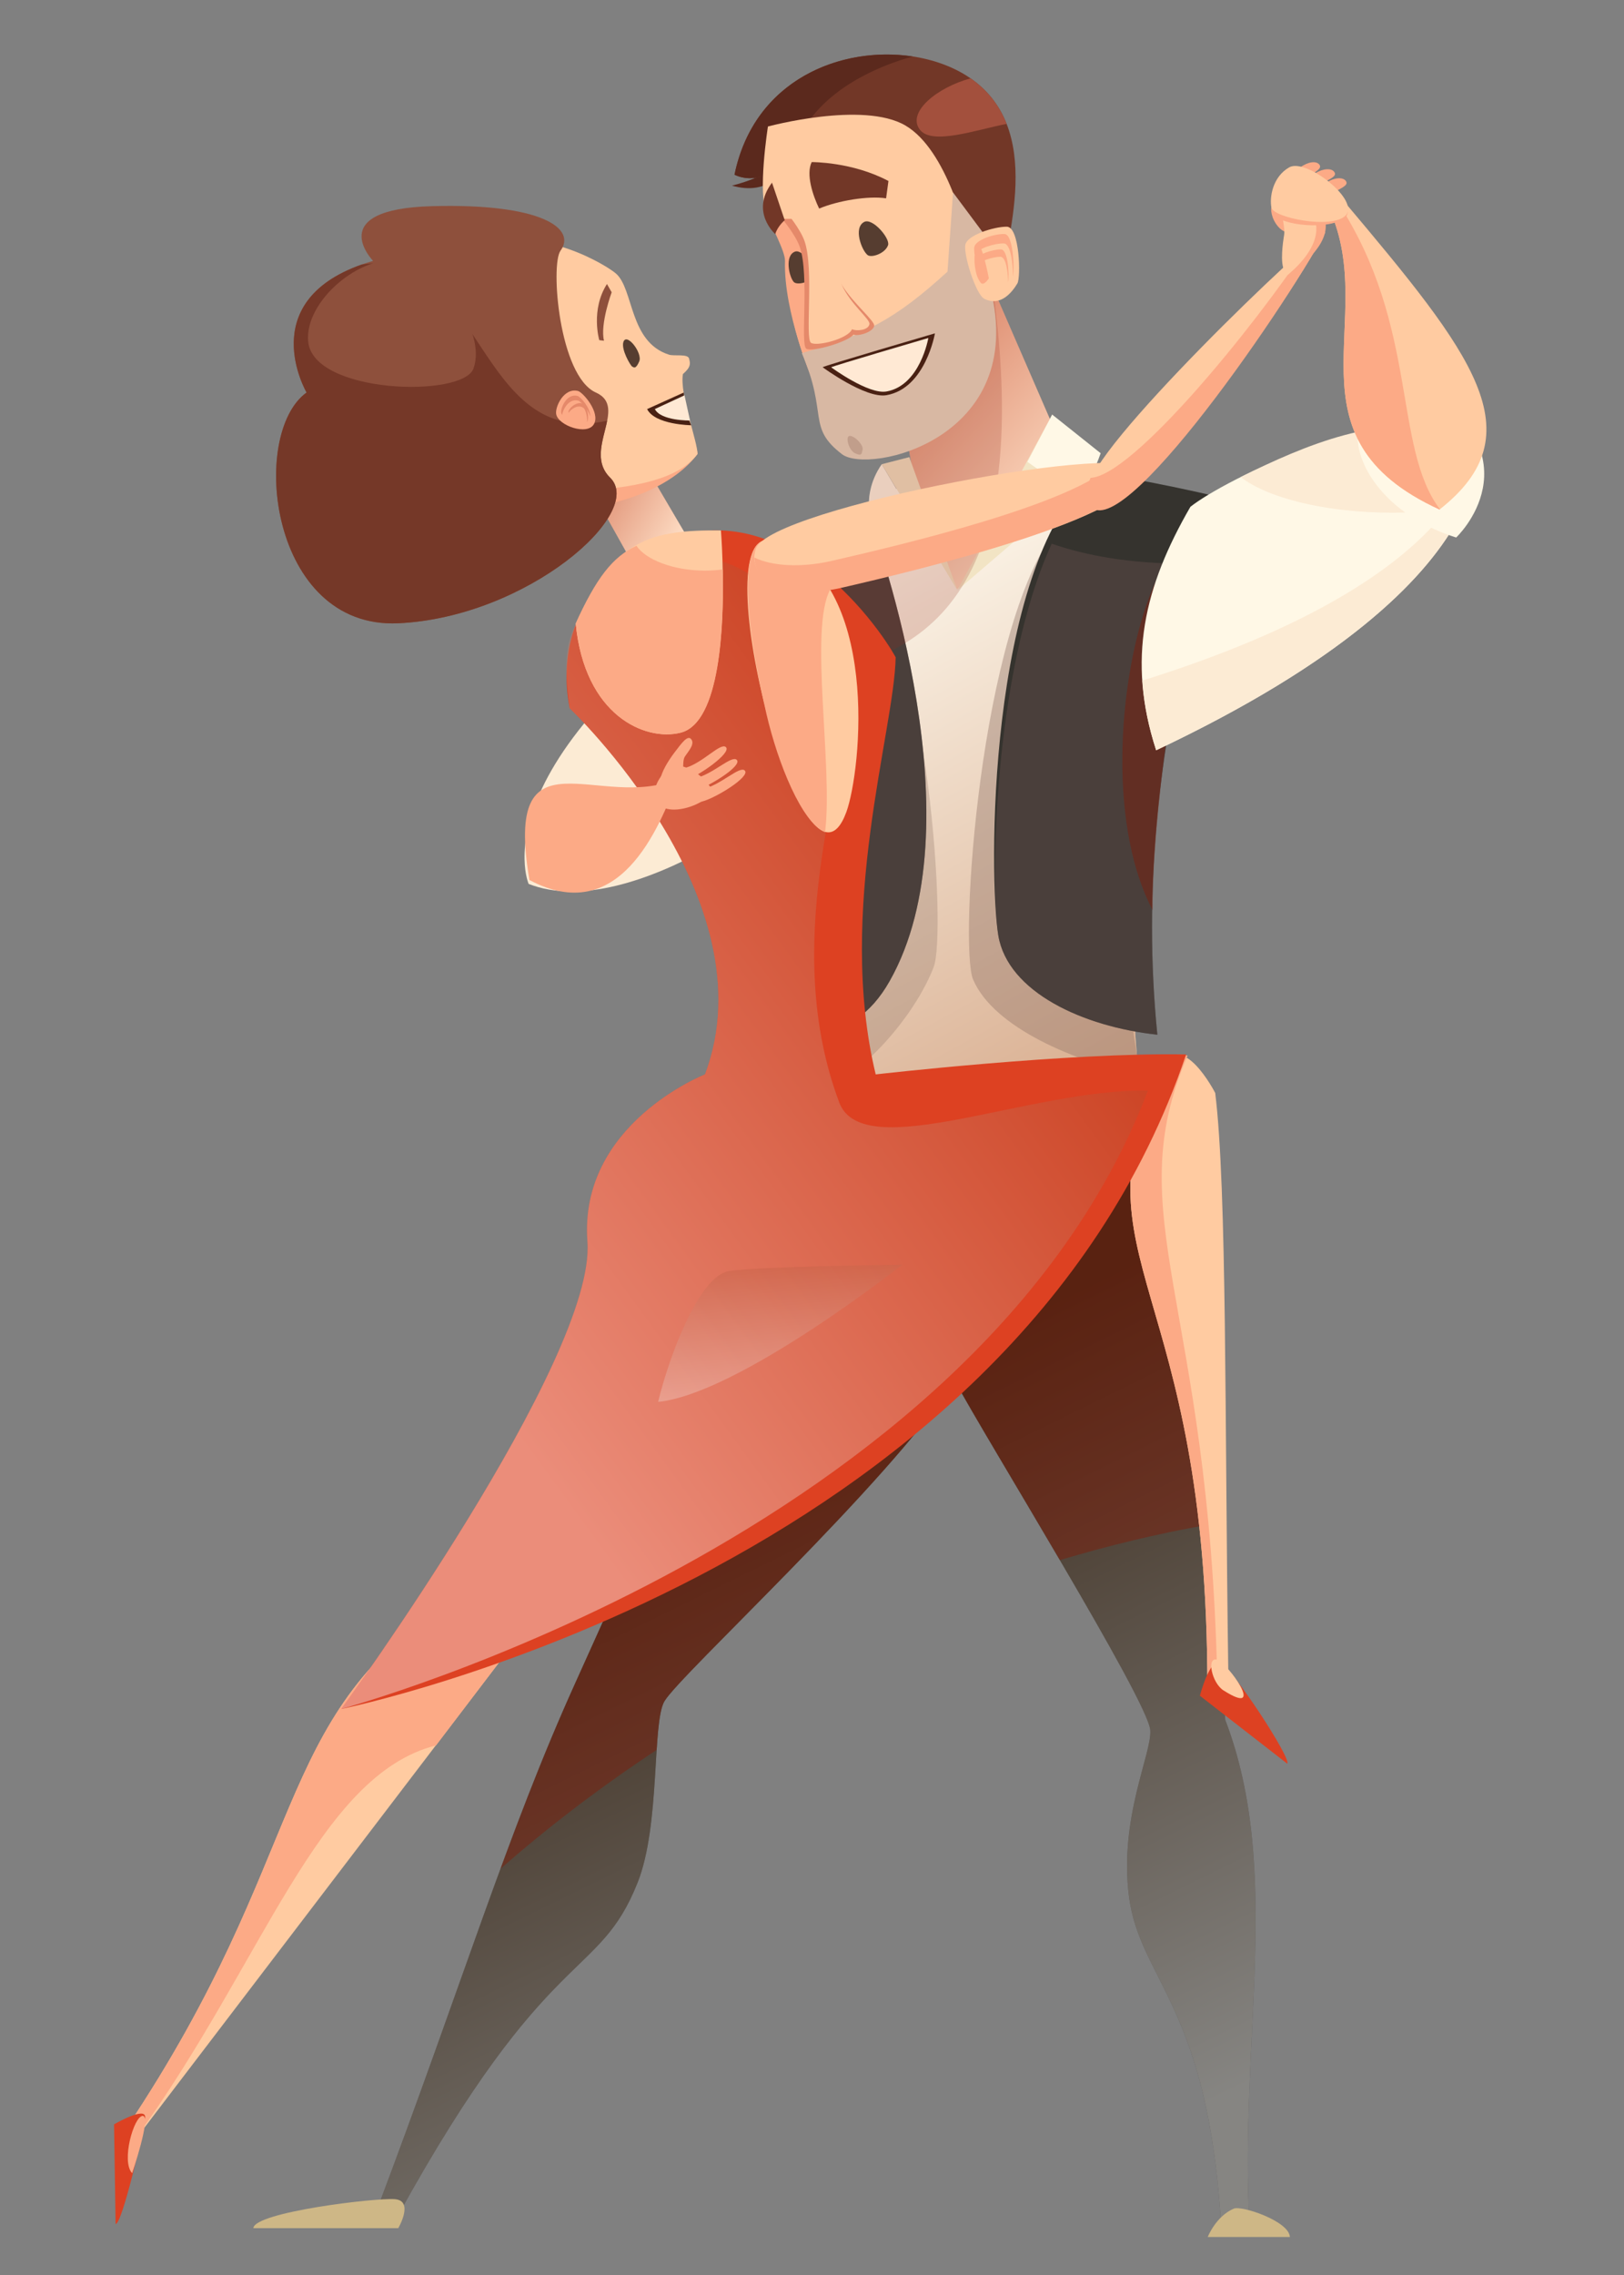 <?xml version="1.0" encoding="utf-8"?>
<!-- Generator: Adobe Illustrator 16.0.0, SVG Export Plug-In . SVG Version: 6.00 Build 0)  -->
<!DOCTYPE svg PUBLIC "-//W3C//DTD SVG 1.1//EN" "http://www.w3.org/Graphics/SVG/1.1/DTD/svg11.dtd">
<svg version="1.1" id="Layer_1" xmlns="http://www.w3.org/2000/svg" xmlns:xlink="http://www.w3.org/1999/xlink" x="0px" y="0px"
	 width="250px" height="350px" viewBox="0 0 250 350" enable-background="new 0 0 250 350" xml:space="preserve">
<rect x="0" y="0" width="250" height="350" fill="#808080" stroke="none"/>
<g>
	<g>
		<path fill="#5B291D" d="M119.735,27.423c-2.198,1.54-4.291,1.908-7.066,1.137c0,0,6.173-1.459,6.416-3.563L119.735,27.423z"/>
		<path fill="#723727" d="M153.799,45.786c0.364-7.091,7.548-24.946-4-33.455c-10.363-7.636-32.728-4.909-36.728,14.545
			c0,0,4,2.182,7.272-2.182L153.799,45.786z"/>
		<g>
			<path fill="#A3503D" d="M141.616,19.967c1.898,2.43,8.78-0.038,13.346-0.905c-1.001-2.553-2.632-4.867-5.163-6.731
				c-0.129-0.096-0.269-0.182-0.401-0.273C144.214,13.46,139.538,17.307,141.616,19.967z"/>
		</g>
		<g>
			<path fill="#5B291D" d="M140.49,8.687c-10.893-1.654-24.397,3.491-27.419,18.19c0,0,4,2.182,7.272-2.182l1.653,1.043
				C122.262,18.186,129.753,11.705,140.49,8.687z"/>
			<path fill="#5B291D" d="M153.201,45.408l0.598,0.378c0.006-0.117,0.019-0.245,0.028-0.367
				C153.617,45.417,153.409,45.413,153.201,45.408z"/>
		</g>
		<path fill="#FCEBD4" d="M126.994,116.585c-3.077,4.837-29.599,25.651-45.612,19.406c0,0-9.543-21.42,45.27-53.779L126.994,116.585
			z"/>
		<path fill="#FFF8E6" d="M121.721,184.75c4.646,0.488,54.919-7.463,54.919-7.463c-6.79-51.93,1.743-66.608,16.762-99.376
			c-16.439,2.463-39.937-12.971-39.937-12.971c-4.384,4.659-31.062,18.774-38.229,24.064
			C115.235,89.004,130.254,135.938,121.721,184.75z"/>
		<defs>
			<filter id="Adobe_OpacityMaskFilter" filterUnits="userSpaceOnUse" x="115.235" y="64.94" width="78.166" height="119.832">
				<feFlood  style="flood-color:white;flood-opacity:1" result="back"/>
				<feBlend  in="SourceGraphic" in2="back" mode="normal"/>
			</filter>
		</defs>
		<mask maskUnits="userSpaceOnUse" x="115.235" y="64.94" width="78.166" height="119.832" id="SVGID_1_">
			<g filter="url(#Adobe_OpacityMaskFilter)">
				<defs>
					<filter id="Adobe_OpacityMaskFilter_1_" filterUnits="userSpaceOnUse" x="115.235" y="64.94" width="78.166" height="119.832">
						<feFlood  style="flood-color:white;flood-opacity:1" result="back"/>
						<feBlend  in="SourceGraphic" in2="back" mode="normal"/>
					</filter>
				</defs>
				<mask maskUnits="userSpaceOnUse" x="115.235" y="64.94" width="78.166" height="119.832" id="SVGID_1_">
					<g filter="url(#Adobe_OpacityMaskFilter_1_)">
					</g>
				</mask>
				<linearGradient id="SVGID_2_" gradientUnits="userSpaceOnUse" x1="130.305" y1="81.635" x2="178.306" y2="169.152">
					<stop  offset="0" style="stop-color:#000000"/>
					<stop  offset="1" style="stop-color:#FFFFFF"/>
				</linearGradient>
				<path mask="url(#SVGID_1_)" fill="url(#SVGID_2_)" d="M121.721,184.75c4.646,0.488,54.919-7.463,54.919-7.463
					c-6.79-51.93,1.743-66.608,16.762-99.376c-16.439,2.463-39.937-12.971-39.937-12.971c-4.384,4.659-31.062,18.774-38.229,24.064
					C115.235,89.004,130.254,135.938,121.721,184.75z"/>
			</g>
		</mask>
		<linearGradient id="SVGID_3_" gradientUnits="userSpaceOnUse" x1="130.305" y1="81.635" x2="178.306" y2="169.152">
			<stop  offset="0" style="stop-color:#FFFFFF"/>
			<stop  offset="1" style="stop-color:#9A3300"/>
		</linearGradient>
		<path opacity="0.4" fill="url(#SVGID_3_)" d="M121.721,184.75c4.646,0.488,54.919-7.463,54.919-7.463
			c-6.79-51.93,1.743-66.608,16.762-99.376c-16.439,2.463-39.937-12.971-39.937-12.971c-4.384,4.659-31.062,18.774-38.229,24.064
			C115.235,89.004,130.254,135.938,121.721,184.75z"/>
		<path opacity="0.4" fill="#8E7264" d="M175.496,165.484c-9.939-2.182-22.494-7.313-25.697-14.787
			c-2.182-5.091,0.97-54.06,12.849-69.333L175.496,165.484z"/>
		<path opacity="0.3" fill="#8E7264" d="M123.218,169.121c8.841-2.182,17.671-12.89,20.521-20.363
			c1.94-5.091-0.586-48.244-11.152-63.517L123.218,169.121z"/>
		<path fill="#35332E" d="M133.071,77.483c2.667,7.031,17.455,49.455,3.88,73.456c-6.041,10.68-14.789,7.273-14.789,7.273
			l-8.242-70.303L133.071,77.483z"/>
		<path opacity="0.4" fill="#6B524E" d="M135.41,84.278c-2.807,2.964-7.622,5.317-13.327,6.131
			c-2.774,0.397-5.444,0.376-7.867,0.025l7.946,67.777c0,0,8.748,3.407,14.789-7.273C148.119,131.193,140.095,98.998,135.41,84.278z
			"/>
		<path fill="#35332E" d="M178.163,159.184c-11.395-1.214-23.03-6.546-24.485-15.274c-1.455-8.727-1.817-56.002,14.425-71.032
			c6.304,0.363,21.333,4,21.333,4S173.617,113.969,178.163,159.184z"/>
		<path opacity="0.4" fill="#6B524E" d="M185.997,86.571c-1.374,0.08-2.773,0.125-4.197,0.125c-7.524,0-14.437-1.145-19.9-3.055
			c-9.132,19.954-9.416,53.101-8.222,60.268c1.455,8.728,13.091,14.06,24.485,15.274
			C175.016,127.875,181.631,100.472,185.997,86.571z"/>
		<path opacity="0.4" fill="#871600" d="M177.436,140.031c-0.182-11.607,3.364-42.487,8.455-56.062
			C177.163,76.878,166.462,119.03,177.436,140.031z"/>
		<path fill="#FFF8E6" d="M183.254,77.968c5.272-4.182,29.819-16.364,43.903-12.151c0,0,8.375,22.414-49.177,49.607
			C173.443,101.469,176.146,90.248,183.254,77.968z"/>
		<path fill="#FCEBD4" d="M223.255,66.513c-10.344-3.093-22.42,1.958-32.271,6.887c4.22,3.239,13.081,5.477,23.36,5.477
			c3.968,0,7.713-0.342,11.077-0.937C228.869,70.403,223.255,66.513,223.255,66.513z"/>
		<path fill="#FCEBD4" d="M175.854,104.708c0.229,3.425,0.909,6.97,2.127,10.716c46.297-21.875,49.93-40.654,49.58-47.164
			C226.375,75.175,218.767,91.295,175.854,104.708z"/>
		<path fill="#35332E" d="M188.012,343.06l4.366-0.224c-1.707-28.718,5.12-55.001-3.755-78.213
			c-2.91-34.667-8.688-72.305-11.878-88.499c-20.706,3.092-32.922,4.76-54.911,6.237c-9.488,22.958-19.838,46.915-33.223,76.46
			c-10.522,23.223-17.295,45.966-30.827,81.797l3.52,0.156c23.282-42.197,30.798-35.893,36.858-51.166
			c3.528-8.891,2.183-24.582,4.121-27.878c2.424-4.122,34.424-33.456,44.697-49.332c4.674,8.755,29.671,49.078,30.092,53.755
			c0.314,3.504-4.849,13.515-3.273,25.637C175.478,304.695,186.163,308.7,188.012,343.06z"/>
		<defs>
			<filter id="Adobe_OpacityMaskFilter_2_" filterUnits="userSpaceOnUse" x="57.784" y="176.124" width="135.508" height="166.936">
				<feFlood  style="flood-color:white;flood-opacity:1" result="back"/>
				<feBlend  in="SourceGraphic" in2="back" mode="normal"/>
			</filter>
		</defs>
		<mask maskUnits="userSpaceOnUse" x="57.784" y="176.124" width="135.508" height="166.936" id="SVGID_4_">
			<g filter="url(#Adobe_OpacityMaskFilter_2_)">
				<defs>
					
						<filter id="Adobe_OpacityMaskFilter_3_" filterUnits="userSpaceOnUse" x="57.784" y="176.124" width="135.508" height="166.936">
						<feFlood  style="flood-color:white;flood-opacity:1" result="back"/>
						<feBlend  in="SourceGraphic" in2="back" mode="normal"/>
					</filter>
				</defs>
				<mask maskUnits="userSpaceOnUse" x="57.784" y="176.124" width="135.508" height="166.936" id="SVGID_4_">
					<g filter="url(#Adobe_OpacityMaskFilter_3_)">
					</g>
				</mask>
				<linearGradient id="SVGID_5_" gradientUnits="userSpaceOnUse" x1="156.496" y1="338.247" x2="102.677" y2="228.669">
					<stop  offset="0" style="stop-color:#000000"/>
					<stop  offset="1" style="stop-color:#FFFFFF"/>
				</linearGradient>
				<path mask="url(#SVGID_4_)" fill="url(#SVGID_5_)" d="M188.012,343.06l4.366-0.224c-1.707-28.718,5.12-55.001-3.755-78.213
					c-2.91-34.667-8.688-72.305-11.878-88.499c-20.706,3.092-32.922,4.76-54.911,6.237c-9.488,22.958-19.838,46.915-33.223,76.46
					c-10.522,23.223-17.295,45.966-30.827,81.797l3.52,0.156c23.282-42.197,30.798-35.893,36.858-51.166
					c3.528-8.891,2.183-24.582,4.121-27.878c2.424-4.122,34.424-33.456,44.697-49.332c4.674,8.755,29.671,49.078,30.092,53.755
					c0.314,3.504-4.849,13.515-3.273,25.637C175.478,304.695,186.163,308.7,188.012,343.06z"/>
			</g>
		</mask>
		<linearGradient id="SVGID_6_" gradientUnits="userSpaceOnUse" x1="156.496" y1="338.247" x2="102.677" y2="228.669">
			<stop  offset="0" style="stop-color:#FFFFFF"/>
			<stop  offset="1" style="stop-color:#431D00"/>
		</linearGradient>
		<path opacity="0.4" fill="url(#SVGID_6_)" d="M188.012,343.06l4.366-0.224c-1.707-28.718,5.12-55.001-3.755-78.213
			c-2.91-34.667-8.688-72.305-11.878-88.499c-20.706,3.092-32.922,4.76-54.911,6.237c-9.488,22.958-19.838,46.915-33.223,76.46
			c-10.522,23.223-17.295,45.966-30.827,81.797l3.52,0.156c23.282-42.197,30.798-35.893,36.858-51.166
			c3.528-8.891,2.183-24.582,4.121-27.878c2.424-4.122,34.424-33.456,44.697-49.332c4.674,8.755,29.671,49.078,30.092,53.755
			c0.314,3.504-4.849,13.515-3.273,25.637C175.478,304.695,186.163,308.7,188.012,343.06z"/>
		<path opacity="0.4" fill="#871600" d="M101.087,269.216c0.228-3.5,0.498-6.301,1.196-7.485
			c2.424-4.122,34.424-33.456,44.697-49.332c2.284,4.279,9.425,16.103,16.178,27.619c7.583-2.272,15.068-4.061,22.383-5.364
			c-2.929-24.512-6.521-46.979-8.796-58.529c-20.706,3.092-32.922,4.76-54.911,6.237c-9.488,22.958-19.838,46.915-33.223,76.46
			c-4.231,9.338-7.856,18.611-11.558,28.678C84.361,281.088,92.4,274.952,101.087,269.216z"/>
		<path fill="#CEB786" d="M60.798,338.337c-2.986-0.244-21.638,2.004-21.795,4.453h22.31
			C61.313,342.79,63.782,338.581,60.798,338.337z"/>
		<path fill="#CEB786" d="M189.921,339.791c1.203-0.522,8.543,1.916,8.644,4.364h-12.644
			C185.921,344.155,187.133,341.005,189.921,339.791z"/>
		<polygon fill="#FFCBA1" points="137.991,57.887 140.722,73.815 147.321,90.654 165.014,72.28 150.526,38.938 		"/>
		<defs>
			<filter id="Adobe_OpacityMaskFilter_4_" filterUnits="userSpaceOnUse" x="137.991" y="38.938" width="27.022" height="51.716">
				<feFlood  style="flood-color:white;flood-opacity:1" result="back"/>
				<feBlend  in="SourceGraphic" in2="back" mode="normal"/>
			</filter>
		</defs>
		<mask maskUnits="userSpaceOnUse" x="137.991" y="38.938" width="27.022" height="51.716" id="SVGID_7_">
			<g filter="url(#Adobe_OpacityMaskFilter_4_)">
				<defs>
					<filter id="Adobe_OpacityMaskFilter_5_" filterUnits="userSpaceOnUse" x="137.991" y="38.938" width="27.022" height="51.716">
						<feFlood  style="flood-color:white;flood-opacity:1" result="back"/>
						<feBlend  in="SourceGraphic" in2="back" mode="normal"/>
					</filter>
				</defs>
				<mask maskUnits="userSpaceOnUse" x="137.991" y="38.938" width="27.022" height="51.716" id="SVGID_7_">
					<g filter="url(#Adobe_OpacityMaskFilter_5_)">
					</g>
				</mask>
				<linearGradient id="SVGID_8_" gradientUnits="userSpaceOnUse" x1="164.178" y1="79.524" x2="136.057" y2="52.373">
					<stop  offset="0" style="stop-color:#000000"/>
					<stop  offset="1" style="stop-color:#FFFFFF"/>
				</linearGradient>
				<polygon mask="url(#SVGID_7_)" fill="url(#SVGID_8_)" points="137.991,57.887 140.722,73.815 147.321,90.654 165.014,72.28 
					150.526,38.938 				"/>
			</g>
		</mask>
		<linearGradient id="SVGID_9_" gradientUnits="userSpaceOnUse" x1="164.178" y1="79.524" x2="136.057" y2="52.373">
			<stop  offset="0" style="stop-color:#FFFFFF"/>
			<stop  offset="1" style="stop-color:#9D0900"/>
		</linearGradient>
		<polygon opacity="0.4" fill="url(#SVGID_9_)" points="137.991,57.887 140.722,73.815 147.321,90.654 165.014,72.28 
			150.526,38.938 		"/>
		<polygon fill="#F2E4C4" points="147.375,90.817 135.738,71.422 139.98,70.332 		"/>
		<path fill="#FFF8E6" d="M135.738,71.422c-3.637,5.214-1.575,11.273,0.849,10.668c2.424-0.608,3.394-3.518,3.394-3.518
			L135.738,71.422z"/>
		<polygon fill="#F2E4C4" points="147.375,90.817 161.98,63.786 167.436,73.604 		"/>
		<path fill="#FFF8E6" d="M158.162,71.059c0,0,6.547,4.727,8.001,4.364s3.272-5.696,3.272-5.696l-7.455-5.941L158.162,71.059z"/>
		<path fill="#FFCBA1" d="M19.464,327.386c28.3-42.282,22.155-62.762,49.388-80.836c9.023-5.988,11.37,4.755,11.37,4.755
			L20.95,329.009L19.464,327.386z"/>
		<path fill="#FCAA86" d="M67.131,268.518l13.091-17.213c0,0-2.347-10.743-11.37-4.755c-27.232,18.074-21.088,38.554-49.388,80.836
			l1.444,1.578C40.629,301.726,48.949,273.124,67.131,268.518z"/>
		<path fill="#FFCBA1" d="M185.861,259.978c0.145-62.938-20.999-65.856-7.153-95.462c3.107-6.642,8.364,3.636,8.364,3.636
			c1.818,14.728,1.454,50.365,2.006,88.621L185.861,259.978z"/>
		<path fill="#FCAA86" d="M182.828,162.405c-1.574-0.466-3.094-0.083-4.12,2.111c-13.846,29.605,7.298,32.523,7.153,95.462
			l1.521-1.516C186.163,200.152,172.134,187.03,182.828,162.405z"/>
		<g opacity="0.5">
			<path opacity="0.4" fill="#932D1F" d="M153.071,46.09l-14.819,13.321l2.004,11.683l-0.275-0.762l-4.242,1.09l0,0
				c-1.477,2.117-2.004,4.367-1.958,6.262c-0.174,0.101-0.347,0.202-0.521,0.304c-0.064-0.177-0.134-0.36-0.188-0.505L114.19,87.762
				l5.972,16.389C139.859,102.696,159.254,94.636,153.071,46.09z"/>
		</g>
		<path fill="#DD4122" d="M97.6,85.42c-8.875,5.462-11.62,14.821-9.899,23.553c0,0,31.062,29.354,20.821,56.32
			c0,0-19.456,7.624-18.09,25.716c1.364,18.091-37.889,71.907-37.889,71.907s103.084-20.822,130.05-100.695
			c-18.092-0.341-47.788,3.072-47.788,3.072c-6.097-25.264,2.872-52.901,3.073-64.171C135.487,96.685,118.922,72.3,97.6,85.42z"/>
		<defs>
			<filter id="Adobe_OpacityMaskFilter_6_" filterUnits="userSpaceOnUse" x="52.543" y="85.718" width="124.166" height="177.198">
				<feFlood  style="flood-color:white;flood-opacity:1" result="back"/>
				<feBlend  in="SourceGraphic" in2="back" mode="normal"/>
			</filter>
		</defs>
		<mask maskUnits="userSpaceOnUse" x="52.543" y="85.718" width="124.166" height="177.198" id="SVGID_10_">
			<g filter="url(#Adobe_OpacityMaskFilter_6_)">
				<defs>
					
						<filter id="Adobe_OpacityMaskFilter_7_" filterUnits="userSpaceOnUse" x="52.543" y="85.718" width="124.166" height="177.198">
						<feFlood  style="flood-color:white;flood-opacity:1" result="back"/>
						<feBlend  in="SourceGraphic" in2="back" mode="normal"/>
					</filter>
				</defs>
				<mask maskUnits="userSpaceOnUse" x="52.543" y="85.718" width="124.166" height="177.198" id="SVGID_10_">
					<g filter="url(#Adobe_OpacityMaskFilter_7_)">
					</g>
				</mask>
				<linearGradient id="SVGID_11_" gradientUnits="userSpaceOnUse" x1="60.567" y1="195.312" x2="169.092" y2="116.166">
					<stop  offset="0" style="stop-color:#000000"/>
					<stop  offset="1" style="stop-color:#FFFFFF"/>
				</linearGradient>
				<path mask="url(#SVGID_10_)" fill="url(#SVGID_11_)" d="M95.979,89.151c-8.874,5.462-9.545,9.909-8.279,19.822
					c0,0,31.062,29.354,20.821,56.32c0,0-19.456,7.624-18.09,25.716c1.364,18.091-37.889,71.907-37.889,71.907
					s97.983-26.399,124.166-95.129c-18.092-0.341-43.88,11.515-47.517,1.818c-9.125-24.334,0.77-49.458,0.97-60.728
					C127.772,104.441,117.303,76.029,95.979,89.151z"/>
			</g>
		</mask>
		<linearGradient id="SVGID_12_" gradientUnits="userSpaceOnUse" x1="60.567" y1="195.312" x2="169.092" y2="116.166">
			<stop  offset="0" style="stop-color:#FFFFFF"/>
			<stop  offset="1" style="stop-color:#A22500"/>
		</linearGradient>
		<path opacity="0.4" fill="url(#SVGID_12_)" d="M95.979,89.151c-8.874,5.462-9.545,9.909-8.279,19.822
			c0,0,31.062,29.354,20.821,56.32c0,0-19.456,7.624-18.09,25.716c1.364,18.091-37.889,71.907-37.889,71.907
			s97.983-26.399,124.166-95.129c-18.092-0.341-43.88,11.515-47.517,1.818c-9.125-24.334,0.77-49.458,0.97-60.728
			C127.772,104.441,117.303,76.029,95.979,89.151z"/>
		<polygon fill="#FFCBA1" points="91.169,75.585 100.215,91.729 108.697,87.563 99.85,72.529 		"/>
		<defs>
			<filter id="Adobe_OpacityMaskFilter_8_" filterUnits="userSpaceOnUse" x="91.169" y="72.529" width="17.528" height="19.2">
				<feFlood  style="flood-color:white;flood-opacity:1" result="back"/>
				<feBlend  in="SourceGraphic" in2="back" mode="normal"/>
			</filter>
		</defs>
		<mask maskUnits="userSpaceOnUse" x="91.169" y="72.529" width="17.528" height="19.2" id="SVGID_13_">
			<g filter="url(#Adobe_OpacityMaskFilter_8_)">
				<defs>
					<filter id="Adobe_OpacityMaskFilter_9_" filterUnits="userSpaceOnUse" x="91.169" y="72.529" width="17.528" height="19.2">
						<feFlood  style="flood-color:white;flood-opacity:1" result="back"/>
						<feBlend  in="SourceGraphic" in2="back" mode="normal"/>
					</filter>
				</defs>
				<mask maskUnits="userSpaceOnUse" x="91.169" y="72.529" width="17.528" height="19.2" id="SVGID_13_">
					<g filter="url(#Adobe_OpacityMaskFilter_9_)">
					</g>
				</mask>
				<linearGradient id="SVGID_14_" gradientUnits="userSpaceOnUse" x1="104.454" y1="84.702" x2="88.362" y2="75.337">
					<stop  offset="0" style="stop-color:#000000"/>
					<stop  offset="1" style="stop-color:#FFFFFF"/>
				</linearGradient>
				<polygon mask="url(#SVGID_13_)" fill="url(#SVGID_14_)" points="91.169,75.585 100.215,91.729 108.697,87.563 99.85,72.529 				
					"/>
			</g>
		</mask>
		<linearGradient id="SVGID_15_" gradientUnits="userSpaceOnUse" x1="104.454" y1="84.702" x2="88.362" y2="75.337">
			<stop  offset="0" style="stop-color:#FFFFFF"/>
			<stop  offset="1" style="stop-color:#9D0900"/>
		</linearGradient>
		<polygon opacity="0.4" fill="url(#SVGID_15_)" points="91.169,75.585 100.215,91.729 108.697,87.563 99.85,72.529 		"/>
		<path fill="#FFCBA1" d="M88.628,95.935c1.376,14.126,10.663,18.155,16.143,16.786c8.589-2.147,6.209-31.115,6.209-31.115
			C100.252,81.513,94.485,82.886,88.628,95.935z"/>
		<path fill="#FCAA86" d="M108.525,87.787c-4.825,0-9.078-1.642-10.546-3.817c-3.674,1.667-6.237,5.027-9.352,11.965
			c1.376,14.126,10.663,18.155,16.143,16.786c6.175-1.544,6.688-16.709,6.487-25.113C110.383,87.719,109.471,87.787,108.525,87.787z
			"/>
		<path fill="#FFCBA1" d="M130.288,124.929c2.293-6.261,5.428-35.622-11.103-41.635C107.432,79.02,123.805,142.643,130.288,124.929z
			"/>
		<path fill="#FCAA86" d="M127.793,90.734c-1.976-3.354-4.751-6.037-8.607-7.44c-5.284-1.922-5.114,9.704-1.204,26.524
			c1.786,7.681,5.449,16.726,9.028,18.211C128.274,118.102,124.522,96.71,127.793,90.734z"/>
		<path fill="#FCAA86" d="M85.434,78.575c11.372-0.412,18.789-4.483,21.94-8.727c0.03-1.837-4.415-8.468-3.879-11.334
			c1.251-1.031,1.407-1.77,1.212-2.486c-0.192-0.7-1.604,0.071-2.349-0.153c-6.075-1.836-5.332-9.531-8.04-11.81
			c-1.429-1.205-10.362-8.236-18.944-5.248C54.138,46.217,73.229,79.017,85.434,78.575z"/>
		<path fill="#FFCBA1" d="M85.07,75.787c11.372-0.412,19.152-1.695,22.304-5.939c0.03-1.837-2.788-9.273-2.243-12.303
			c1.272-1.091,1.139-1.639,0.939-2.395c-0.195-0.741-2.302-0.339-3.06-0.576c-6.182-1.938-5.427-10.075-8.183-12.485
			c-1.454-1.272-11.359-7.335-19.941-4.345C53.65,45.144,72.865,76.229,85.07,75.787z"/>
		<path fill="#FFCBA1" d="M130.816,89.98c11.582-2.674,43.945-10.224,44.768-17.357c0.604-5.254-57.032,5.463-59.215,11.778
			C114.606,89.504,122.226,91.963,130.816,89.98z"/>
		<path fill="#FCAA86" d="M171.543,71.232c-6.257,6.392-33.116,12.66-43.449,15.046c-4.765,1.099-9.224,0.829-11.955-0.498
			c-0.044,4.145,5.679,6.433,13.449,4.64c11.582-2.674,45.174-10.665,45.996-17.798C175.685,71.744,174.158,71.315,171.543,71.232z"
			/>
		<path fill="#8E503C" d="M93.919,73.484c5.523,5.406-12.817,21.494-32.615,22.403C41.506,96.8,38.32,66.761,47.195,60.388
			c0,0-8.647-14.79,10.239-20.251c0,0-7.737-7.965,9.103-8.42c16.84-0.455,22.25,3.444,19.746,6.857
			c-1.564,2.133-0.242,19.274,5.454,21.82C96.804,62.656,89.646,69.303,93.919,73.484z"/>
		<path fill="#753828" d="M93.467,64.726C73.252,69.24,74.343,37.787,55.675,40.702c-16.568,5.849-8.479,19.687-8.479,19.687
			C38.32,66.761,41.506,96.8,61.304,95.887c19.798-0.91,38.139-16.998,32.615-22.403C91.339,70.959,92.919,67.539,93.467,64.726z"/>
		<path fill="#FFCBA1" d="M167.799,74.969c-1.179-4.916,34.686-39.237,36.217-39.236C197.329,48.201,170.505,86.246,167.799,74.969z
			"/>
		<path fill="#FCAA86" d="M201.267,37.889c-8.334,12.577-26.854,35.3-33.377,35.625c-0.438,0.886-0.741,2.557-0.636,3
			c2.706,11.278,30.075-28.312,36.762-40.78C203.787,35.733,202.783,36.533,201.267,37.889z"/>
		<path fill="#FFCBA1" d="M131.764,69.176c5.286-1.273,29.9-4.143,17.015-32.984c0,0-2.889-13.09-9.415-16.891
			s-21.146,0.161-21.146,0.161s-1.651,10.358-0.165,13.543c1.487,3.187,3.139,4.623,2.974,7.172
			C120.861,42.723,121.687,57.064,131.764,69.176z"/>
		<path fill="#FCAA86" d="M117.858,32.544c5.621,1.242,9.698,10.152,12.971,23.969l-5.758,1.956c0,0-4.467-10.413-4.228-18.32
			C120.889,38.649,118.67,34.695,117.858,32.544z"/>
		<path fill="#563D30" d="M122.199,43.387c0.455,0.49,2.434,0.149,3.011-0.97c0.458-0.886-1.587-4.165-2.83-3.705
			C120.746,39.32,121.479,42.612,122.199,43.387z"/>
		<path fill="#D8B8A3" d="M123.435,54.331c4.091,9.455,0.728,11.364,6.182,15.547c4.103,3.144,28.668-2.334,22.85-25.487
			l-0.97-8.363l-4.788-6.424l-0.849,12.182C137.766,49.199,133.071,51.513,123.435,54.331z"/>
		<path fill="#FFCBA1" d="M151.526,45.968c2.546,1.272,4.319-1.078,5.091-2.364c0.545-0.909,0.363-8.728-1.636-8.728
			c-2.001,0-6.001,1.273-6.364,2.727C148.254,39.059,150.215,45.312,151.526,45.968z"/>
		<path fill="#FFF8E6" d="M209.534,64.922c-2.15,4.193,2.28,13.917,14.63,17.773c0,0,12.882-12.071-5.872-24.143L209.534,64.922z"/>
		<path fill="#FFCBA1" d="M204.709,32.331c0,0,0.705-1.051,2.182-1.363c19.788,23.48,29.638,35.727,14.711,47.421
			C197.196,67.229,212.308,49.212,204.709,32.331z"/>
		<path fill="#FCAA86" d="M206.03,31.267c-0.888,0.431-1.321,1.064-1.321,1.064c7.599,16.881-7.513,34.898,16.893,46.058
			c0.021-0.013,0.039-0.029,0.059-0.042C214.396,68.741,218.447,50.316,206.03,31.267z"/>
		<path fill="#FCAA86" d="M104.344,119.787c-2.909,7.819-9.092,22.91-22.843,15.597C77.434,111.424,92.344,125.061,104.344,119.787z
			"/>
		<g>
			<path fill="#FCAA86" d="M109.348,121.069c-2.667-3.629-5.88-3.657-6.599-2.881c-1.472,1.591-2.181,3.179-1.963,4.322
				C101.636,126.94,110.829,123.085,109.348,121.069z"/>
			<path fill="#FCAA86" d="M108.218,121.384c2.74-0.591,5.675-3.642,6.439-2.833c0.882,0.935-4.513,4.249-6.584,4.76
				C106.005,123.821,108.218,121.384,108.218,121.384z"/>
			<path fill="#FCAA86" d="M106.987,119.745c2.74-0.591,5.676-3.642,6.438-2.832c0.883,0.934-4.512,4.247-6.581,4.758
				C104.773,122.181,106.987,119.745,106.987,119.745z"/>
			<path fill="#FCAA86" d="M105.48,118.14c2.702-0.748,5.455-3.963,6.265-3.199c0.934,0.882-4.26,4.5-6.297,5.13
				C103.413,120.699,105.48,118.14,105.48,118.14z"/>
			<path fill="#FCAA86" d="M101.671,119.944c0.1-1.083,1.146-2.842,2.174-4.192c1.08-1.419,1.978-2.664,2.522-2.072
				c0.7,0.759-0.434,1.94-0.937,2.713c-0.635,0.971,0.409,3.749-1.835,3.881C102.354,120.347,101.671,119.944,101.671,119.944z"/>
		</g>
		<defs>
			<filter id="Adobe_OpacityMaskFilter_10_" filterUnits="userSpaceOnUse" x="101.313" y="194.576" width="37.576" height="21.092">
				<feFlood  style="flood-color:white;flood-opacity:1" result="back"/>
				<feBlend  in="SourceGraphic" in2="back" mode="normal"/>
			</filter>
		</defs>
		<mask maskUnits="userSpaceOnUse" x="101.313" y="194.576" width="37.576" height="21.092" id="SVGID_16_">
			<g filter="url(#Adobe_OpacityMaskFilter_10_)">
				<defs>
					
						<filter id="Adobe_OpacityMaskFilter_11_" filterUnits="userSpaceOnUse" x="101.313" y="194.576" width="37.576" height="21.092">
						<feFlood  style="flood-color:white;flood-opacity:1" result="back"/>
						<feBlend  in="SourceGraphic" in2="back" mode="normal"/>
					</filter>
				</defs>
				<mask maskUnits="userSpaceOnUse" x="101.313" y="194.576" width="37.576" height="21.092" id="SVGID_16_">
					<g filter="url(#Adobe_OpacityMaskFilter_11_)">
					</g>
				</mask>
				<linearGradient id="SVGID_17_" gradientUnits="userSpaceOnUse" x1="121.251" y1="216.713" x2="118.342" y2="187.38">
					<stop  offset="0" style="stop-color:#000000"/>
					<stop  offset="1" style="stop-color:#FFFFFF"/>
				</linearGradient>
				<path mask="url(#SVGID_16_)" fill="url(#SVGID_17_)" d="M101.313,215.669c1.697-7.031,6.304-19.395,10.909-20.121
					c4.606-0.729,26.667-0.972,26.667-0.972S113.677,214.456,101.313,215.669z"/>
			</g>
		</mask>
		<linearGradient id="SVGID_18_" gradientUnits="userSpaceOnUse" x1="121.251" y1="216.713" x2="118.342" y2="187.38">
			<stop  offset="0" style="stop-color:#FFFFFF"/>
			<stop  offset="1" style="stop-color:#A22500"/>
		</linearGradient>
		<path opacity="0.3" fill="url(#SVGID_18_)" d="M101.313,215.669c1.697-7.031,6.304-19.395,10.909-20.121
			c4.606-0.729,26.667-0.972,26.667-0.972S113.677,214.456,101.313,215.669z"/>
		<path fill="#DD4122" d="M187.8,255.79c1.909,0.818,11.041,14.801,10.363,15.546l-13.454-10.454
			C184.709,260.882,186.212,255.11,187.8,255.79z"/>
		<path fill="#FFCBA1" d="M188.345,260.063c-1.811-1.15-2.636-5.182-1-4.728C188.981,255.79,195.072,264.335,188.345,260.063z"/>
		<path fill="#DD4122" d="M22.342,325.79c-0.18,1.859-3.542,16.417-4.546,16.365l-0.241-15.332
			C17.555,326.823,22.521,323.934,22.342,325.79z"/>
		<path fill="#FCAA86" d="M20.342,334.337c-1.728-1.818,0.272-8.818,1.637-8.818C23.342,325.519,20.342,334.337,20.342,334.337z"/>
		<path fill="#E5896A" d="M120.405,33.664c0,0,2.077,2.463,2.727,4.364c1.484,4.349,0.03,14.985,0.984,15.621
			c0.887,0.591,6.5-1.09,7.273-2.181c0.682,0.317,2.99-0.358,3.182-1.318c0.153-0.768-3.198-3.436-4.955-6.273
			c-2.928-4.73-4.97-10.213-4.97-10.213H120.405z"/>
		<path fill="#FFCBA1" d="M121.133,32.754c0,0,2.077,2.463,2.727,4.364c1.484,4.35,0.03,14.986,0.984,15.623
			c0.887,0.591,5.682-0.591,6.318-2.091c0.682,0.319,2.49,0.188,2.682-0.773c0.154-0.767-2.919-3.04-4.272-6.09
			c-2.137-4.818-4.197-11.032-4.197-11.032H121.133z"/>
		<path fill="#723727" d="M119.344,36.013c0,0-3.909-3.409-0.5-7.909l1.954,5.773C120.798,33.877,119.707,34.786,119.344,36.013z"/>
		<path fill="#723727" d="M126.102,32.089c-0.97-2-2.061-5.272-1.151-7.152c0,0,6.242-0.061,11.818,2.909l-0.363,2.666
			C133.678,30.089,128.95,30.877,126.102,32.089z"/>
		<path fill="#563D30" d="M133.556,39.24c0.576,0.46,2.692-0.213,3.151-1.514c0.364-1.032-2.39-4.269-3.682-3.577
			C131.328,35.058,132.646,38.514,133.556,39.24z"/>
		<path fill="#492113" d="M126.635,56.497c0.076-0.175,17.29-5.213,17.29-5.213s-1.445,8.463-7.463,9.515
			C133.249,61.361,126.635,56.497,126.635,56.497z"/>
		<path fill="#FFE9D4" d="M127.953,56.508c0.066-0.151,14.955-4.507,14.955-4.507s-1.252,7.318-6.454,8.229
			C133.674,60.715,127.953,56.508,127.953,56.508z"/>
		<path fill="#C19E8B" d="M131.651,69.747c-1.021-0.452-1.589-2.688-0.832-2.688s2.119,1.38,1.968,2.106
			C132.636,69.892,132.636,70.183,131.651,69.747z"/>
		<path fill="#FCAA86" d="M154.553,37.453c1.013,0.04,1.387,3.032,1.39,5.101c0.242-1.577-0.004-6.501-1.306-6.552
			c-1.46-0.058-4.382,0.835-4.648,1.98c-0.057,0.248-0.031,0.678,0.047,1.201C150.63,38.164,153.203,37.399,154.553,37.453z"/>
		<path fill="#FCAA86" d="M153.999,39.504c0.863,0,1.182,2.335,1.185,3.958c0.206-1.245-0.004-5.098-1.113-5.098
			c-1.245,0-3.737,0.792-3.964,1.698c-0.048,0.195-0.027,0.534,0.04,0.939C150.653,40.184,152.847,39.504,153.999,39.504z"/>
		<path fill="#FCAA86" d="M150.951,43.482c0.501,0.607,1.272-0.665,1.272-0.665s-1.091-5.759-1.758-5.091
			C149.799,38.392,149.8,42.088,150.951,43.482z"/>
		<path fill="#8E503C" d="M93.435,43.695l0.727,1.272c0,0-1.817,4.909-1.182,7.455l-0.727-0.09
			C92.253,52.332,90.889,47.696,93.435,43.695z"/>
		<path fill="#563D30" d="M95.979,52.574c0.523-1.421,2.97,1.757,2.425,3.031c-0.546,1.272-0.85,0.909-1.092,0.787
			C97.071,56.272,95.556,53.727,95.979,52.574z"/>
		<path fill="#492113" d="M105.252,60.392c0.161,1.955,0.345,3.186,1.151,5.031c0,0-5.574-0.06-6.787-2.486L105.252,60.392z"/>
		<path fill="#FFE9D4" d="M105.374,60.817l0.848,3.878c0,0-4.497,0.067-5.413-1.766L105.374,60.817z"/>
		<path fill="#FCAA86" d="M88.979,60.15c-2.191-0.549-3.546,2.455-3.363,3.545c0.297,1.787,4.817,3.364,5.818,1.546
			C92.435,63.423,89.707,60.332,88.979,60.15z"/>
		<path fill="#E5896A" d="M89.01,61.633c0.379,0.093,1.479,1.26,1.847,2.412c0.029-1.331-1.507-3.026-1.969-3.139
			c-1.624-0.407-2.628,1.819-2.493,2.627c0.018,0.104,0.084,0.203,0.138,0.304C86.685,62.869,87.616,61.283,89.01,61.633z"/>
		<path fill="#E5896A" d="M89.858,62.789c0.228,0.179,0.615,1.299,0.514,2.188c0.424-0.89-0.1-2.499-0.375-2.714
			c-0.973-0.769-2.325,0.427-2.479,1.015c-0.02,0.076-0.005,0.162,0.001,0.247C87.915,62.917,89.024,62.132,89.858,62.789z"/>
		<path fill="#8E503C" d="M47.434,52.514c-0.546-6.183,8.068-13.476,14.182-12.365c6,1.092,13.367,10.731,11.273,16.546
			C71.252,61.241,48.148,60.613,47.434,52.514z"/>
		<path fill="#FCAA86" d="M201.249,27.313c1.144-0.86,2.336-1.349,1.862-1.979c-0.477-0.634-1.79-0.446-2.936,0.418
			c-1.143,0.863-1.685,2.073-1.208,2.704C199.443,29.09,200.104,28.176,201.249,27.313z"/>
		<path fill="#FCAA86" d="M203.404,28.308c1.214-0.761,2.444-1.144,2.023-1.815c-0.42-0.671-1.745-0.594-2.959,0.169
			c-1.213,0.763-1.854,1.922-1.434,2.591C201.457,29.924,202.191,29.071,203.404,28.308z"/>
		<path fill="#FCAA86" d="M205.185,29.696c1.215-0.763,2.443-1.146,2.023-1.814c-0.42-0.671-1.745-0.595-2.959,0.169
			c-1.212,0.761-1.853,1.922-1.435,2.59C203.236,31.312,203.972,30.459,205.185,29.696z"/>
		
			<ellipse transform="matrix(0.891 -0.455 0.455 0.891 6.412 93.38)" fill="#FCAA86" cx="197.344" cy="33.359" rx="1.432" ry="2.59"/>
		<path fill="#FCAA86" d="M198.164,41.209c-0.622-1.417,0.093-4.714,0.448-6.183c0.392-1.63-1.752-3.563-0.544-4.793
			c1.21-1.232,12.417,3.134,0.793,11.743C198.417,42.305,198.164,41.209,198.164,41.209z"/>
		<path fill="#FFCBA1" d="M197.693,41.576c-0.634-1.208-0.225-4.136-0.012-5.446c0.237-1.449-1.008-4.77-0.032-5.921
			c0.976-1.148,10.284,3.764,0.701,11.996C197.986,42.519,197.693,41.576,197.693,41.576z"/>
		<path fill="#FCAA86" d="M207.11,33.408c2.151-2.051-6.118-8.511-8.709-7.054c-2.589,1.458-2.921,5.071-2.302,6.519
			C196.888,34.714,204.901,35.514,207.11,33.408z"/>
		<path fill="#FFCBA1" d="M207.08,33.217c2.5-2.298-6.013-8.939-8.602-7.479c-2.593,1.458-3.064,4.662-2.753,6.202
			C196.039,33.482,204.832,35.283,207.08,33.217z"/>
	</g>
	<defs>
		<filter id="Adobe_OpacityMaskFilter_12_" filterUnits="userSpaceOnUse" x="17.555" y="8.391" width="211.251" height="335.765">
			<feFlood  style="flood-color:white;flood-opacity:1" result="back"/>
			<feBlend  in="SourceGraphic" in2="back" mode="normal"/>
		</filter>
	</defs>
	<mask maskUnits="userSpaceOnUse" x="17.555" y="8.391" width="211.251" height="335.765" id="SVGID_19_">
		<g filter="url(#Adobe_OpacityMaskFilter_12_)">
			<defs>
				<filter id="Adobe_OpacityMaskFilter_13_" filterUnits="userSpaceOnUse" x="17.555" y="8.391" width="211.251" height="335.765">
					<feFlood  style="flood-color:white;flood-opacity:1" result="back"/>
					<feBlend  in="SourceGraphic" in2="back" mode="normal"/>
				</filter>
			</defs>
			<mask maskUnits="userSpaceOnUse" x="17.555" y="8.391" width="211.251" height="335.765" id="SVGID_19_">
				<g filter="url(#Adobe_OpacityMaskFilter_13_)">
				</g>
			</mask>
			<linearGradient id="SVGID_20_" gradientUnits="userSpaceOnUse" x1="123.18" y1="49.852" x2="123.18" y2="352.855">
				<stop  offset="0" style="stop-color:#333333"/>
				<stop  offset="1" style="stop-color:#FFFFFF"/>
			</linearGradient>
			<path mask="url(#SVGID_19_)" fill="url(#SVGID_20_)" d="M207.458,31.642c-0.191-0.74-0.748-1.577-1.508-2.39
				c0.898-0.495,1.588-0.846,1.258-1.371c-0.392-0.626-1.571-0.594-2.714,0.033c-0.056-0.045-0.112-0.09-0.169-0.135
				c0.82-0.45,1.414-0.79,1.103-1.286c-0.408-0.652-1.671-0.592-2.856,0.112c-0.055-0.031-0.109-0.06-0.164-0.09
				c0.619-0.426,1.01-0.775,0.704-1.181c-0.458-0.608-1.685-0.453-2.796,0.324c-0.734-0.18-1.379-0.179-1.837,0.08
				c-2.466,1.386-3.003,4.335-2.783,5.947c-0.183,0.593-0.065,1.466,0.373,2.325c0.431,0.843,1.055,1.444,1.634,1.657
				c0,0.164,0.002,0.328-0.021,0.463c-0.192,1.184-0.537,3.678-0.136,5.041c-8.645,8.001-23.353,22.771-28.176,30.066
				c-0.17,0.005-0.338,0.009-0.514,0.016c0.354-0.866,0.579-1.525,0.579-1.525l-7.455-5.941l-0.364,0.674l-7.918-18.224
				c1.393-0.375,2.391-1.752,2.919-2.632c0.481-0.804,0.394-7.001-1.016-8.427c0.858-5.223,1.317-11.122-0.64-16.115l0,0
				c-0.001-0.002-0.002-0.005-0.004-0.008c-0.014-0.035-0.03-0.069-0.045-0.104c-0.122-0.307-0.254-0.61-0.396-0.91
				c-0.053-0.112-0.112-0.221-0.168-0.332c-0.111-0.221-0.225-0.441-0.347-0.657c-0.07-0.124-0.145-0.245-0.219-0.367
				c-0.121-0.2-0.244-0.398-0.375-0.593c-0.083-0.124-0.169-0.246-0.256-0.367c-0.137-0.19-0.277-0.378-0.424-0.564
				c-0.094-0.118-0.188-0.235-0.285-0.351c-0.156-0.187-0.322-0.369-0.49-0.55c-0.1-0.107-0.197-0.216-0.302-0.321
				c-0.191-0.194-0.395-0.382-0.601-0.569c-0.094-0.085-0.183-0.173-0.279-0.257c-0.311-0.268-0.633-0.529-0.974-0.78
				c-2.533-1.867-5.786-3.109-9.31-3.644c0,0,0,0,0,0c-0.004,0-0.008-0.001-0.013-0.002c-0.252-0.038-0.506-0.069-0.761-0.1
				c-0.141-0.017-0.281-0.034-0.424-0.049c-0.251-0.026-0.502-0.05-0.755-0.069c-0.14-0.01-0.28-0.018-0.421-0.026
				c-0.54-0.032-1.083-0.05-1.629-0.049c-0.063,0-0.125-0.002-0.188-0.002c-0.248,0.002-0.497,0.012-0.746,0.021
				c-0.164,0.006-0.328,0.012-0.493,0.021c-0.241,0.013-0.483,0.029-0.725,0.049c-0.176,0.014-0.352,0.032-0.527,0.05
				c-0.294,0.03-0.588,0.063-0.882,0.102c-0.303,0.041-0.605,0.084-0.907,0.135c-0.218,0.037-0.434,0.081-0.651,0.124
				c-0.2,0.039-0.4,0.079-0.601,0.123c-0.214,0.047-0.427,0.097-0.64,0.149s-0.425,0.109-0.637,0.167
				c-0.196,0.054-0.393,0.104-0.587,0.163c-0.372,0.111-0.741,0.23-1.108,0.359c-0.168,0.059-0.334,0.125-0.502,0.187
				c-0.238,0.089-0.477,0.181-0.713,0.277c-0.176,0.072-0.35,0.146-0.523,0.223c-0.242,0.106-0.482,0.217-0.721,0.331
				c-0.152,0.072-0.305,0.142-0.455,0.218c-0.366,0.185-0.729,0.379-1.088,0.584c-0.116,0.066-0.229,0.139-0.344,0.208
				c-0.264,0.157-0.525,0.318-0.783,0.486c-0.138,0.09-0.274,0.183-0.41,0.276c-0.248,0.169-0.492,0.345-0.733,0.525
				c-0.116,0.086-0.233,0.17-0.347,0.259c-0.342,0.266-0.679,0.542-1.006,0.83c-0.07,0.061-0.137,0.127-0.206,0.189
				c-0.267,0.24-0.527,0.488-0.783,0.744c-0.104,0.104-0.208,0.211-0.311,0.319c-0.229,0.238-0.452,0.483-0.671,0.734
				c-0.088,0.102-0.179,0.201-0.266,0.304c-0.295,0.351-0.582,0.711-0.857,1.086c-0.036,0.049-0.069,0.101-0.105,0.151
				c-0.239,0.332-0.471,0.674-0.694,1.025c-0.079,0.123-0.154,0.249-0.231,0.375c-0.184,0.303-0.362,0.614-0.535,0.931
				c-0.067,0.124-0.136,0.246-0.201,0.371c-0.227,0.437-0.445,0.882-0.648,1.344c-0.012,0.029-0.023,0.06-0.035,0.088
				c-0.189,0.434-0.364,0.881-0.53,1.338c-0.053,0.146-0.103,0.295-0.153,0.443c-0.125,0.365-0.242,0.737-0.353,1.117
				c-0.044,0.153-0.091,0.304-0.132,0.459c-0.142,0.522-0.273,1.054-0.387,1.603c0,0,1.405,0.756,3.229,0.475
				c-1.733,0.758-3.631,1.208-3.631,1.208c1.805,0.502,3.32,0.513,4.765,0.042c0.003,0.813,0.038,1.591,0.116,2.29
				c-0.568,3.045,1.794,5.122,1.794,5.122c0.008-0.027,0.021-0.051,0.029-0.078c0.773,1.676,1.497,3.351,1.471,4.214
				c-0.144,4.749,1.409,10.399,2.674,14.157c-0.028,0.008-0.054,0.017-0.083,0.025c0.254,0.586,0.479,1.143,0.678,1.674
				c0.006,0.015,0.012,0.03,0.018,0.045c3,7.988,0.381,9.913,5.486,13.828c1.514,1.16,5.813,1.141,10.345-0.501l0.294,1.713
				l-0.274-0.758l-4.242,1.09c-0.208,0.299-0.394,0.601-0.565,0.904c-0.059,0.104-0.11,0.209-0.165,0.313
				c-0.104,0.197-0.203,0.394-0.292,0.592c-0.059,0.129-0.113,0.257-0.166,0.387c-0.067,0.167-0.129,0.333-0.188,0.5
				c-0.051,0.147-0.104,0.294-0.148,0.441c-0.037,0.124-0.066,0.247-0.099,0.37c-0.199,0.757-0.312,1.497-0.337,2.197
				c-7.298,1.878-13.398,3.948-16.05,5.807c-2.38-0.85-4.923-1.339-7.597-1.33c-1.735-0.001-3.339,0.046-4.832,0.188l-4.102-6.969
				c2.785-1.459,4.858-3.199,6.176-4.973c0.013-0.757-0.459-2.468-0.979-4.425c0.001,0,0.009,0,0.009,0
				c-0.009-0.021-0.016-0.039-0.023-0.059c-0.059-0.221-0.117-0.443-0.176-0.668c0.004,0,0.018,0,0.018,0l-0.848-3.878l-0.054,0.025
				c-0.019-0.101-0.039-0.205-0.056-0.304c-0.004-0.05-0.008-0.096-0.013-0.147l-0.009,0.004c-0.176-1.114-0.244-2.114-0.112-2.851
				c1.272-1.091,1.139-1.639,0.939-2.395c-0.195-0.741-2.302-0.339-3.06-0.576c-6.182-1.938-5.427-10.075-8.183-12.485
				c-0.785-0.687-4.043-2.764-8.218-4.065c1.563-3.267-4.13-6.738-20.073-6.308c-16.84,0.456-9.103,8.42-9.103,8.42
				c-2.817,0.814-5.01,1.84-6.722,2.989c-0.055,0.037-0.117,0.072-0.171,0.109c-0.263,0.181-0.505,0.368-0.745,0.555
				c-0.075,0.059-0.158,0.115-0.23,0.174c-0.22,0.179-0.42,0.361-0.62,0.544c-0.078,0.071-0.163,0.141-0.237,0.213
				c-0.185,0.178-0.354,0.359-0.521,0.541c-0.074,0.08-0.154,0.159-0.225,0.24c-0.156,0.178-0.297,0.358-0.437,0.539
				c-0.068,0.087-0.14,0.173-0.204,0.261c-0.13,0.178-0.247,0.357-0.363,0.537c-0.06,0.093-0.124,0.185-0.18,0.278
				c-0.107,0.178-0.203,0.356-0.297,0.535c-0.051,0.097-0.104,0.193-0.152,0.291c-0.086,0.177-0.164,0.355-0.239,0.533
				c-0.042,0.1-0.086,0.199-0.125,0.299c-0.068,0.176-0.128,0.353-0.186,0.529c-0.034,0.102-0.068,0.205-0.098,0.307
				c-0.051,0.174-0.095,0.348-0.137,0.521c-0.025,0.104-0.05,0.208-0.072,0.312c-0.036,0.172-0.066,0.343-0.094,0.514
				c-0.017,0.105-0.034,0.209-0.048,0.314c-0.022,0.168-0.041,0.335-0.055,0.501c-0.01,0.106-0.019,0.211-0.025,0.316
				c-0.01,0.164-0.017,0.327-0.021,0.489c-0.002,0.105-0.004,0.21-0.004,0.315c0,0.159,0.003,0.316,0.009,0.473
				c0.004,0.105,0.009,0.209,0.015,0.313c0.009,0.154,0.021,0.306,0.035,0.457c0.009,0.102,0.02,0.203,0.032,0.304
				c0.017,0.148,0.035,0.295,0.056,0.44c0.014,0.101,0.03,0.199,0.046,0.297c0.023,0.14,0.047,0.279,0.073,0.416
				c0.019,0.099,0.039,0.194,0.06,0.291c0.028,0.132,0.057,0.263,0.087,0.392c0.022,0.095,0.046,0.187,0.07,0.279
				c0.032,0.124,0.063,0.246,0.096,0.365c0.026,0.091,0.052,0.179,0.078,0.268c0.034,0.113,0.067,0.226,0.102,0.334
				c0.028,0.088,0.056,0.171,0.084,0.255c0.034,0.103,0.068,0.205,0.103,0.303c0.029,0.081,0.058,0.156,0.086,0.234
				c0.035,0.093,0.069,0.187,0.104,0.275c0.029,0.074,0.057,0.142,0.085,0.211c0.033,0.082,0.066,0.165,0.099,0.242
				c0.028,0.066,0.054,0.126,0.082,0.188c0.031,0.071,0.062,0.143,0.091,0.208c0.027,0.059,0.051,0.11,0.077,0.165
				c0.027,0.057,0.054,0.116,0.079,0.167c0.026,0.053,0.047,0.095,0.07,0.142c0.021,0.042,0.043,0.087,0.062,0.124
				c0.021,0.042,0.038,0.073,0.056,0.108c0.016,0.03,0.033,0.064,0.046,0.088c0.021,0.04,0.037,0.067,0.05,0.092
				c0.004,0.008,0.011,0.02,0.015,0.026c0.015,0.027,0.023,0.042,0.023,0.042C38.32,66.761,41.506,96.8,61.304,95.887
				c14.371-0.66,27.965-9.316,32.23-16.081l2.834,5.059c-2.857,1.888-5.102,5.192-7.74,11.07c0.004,0.043,0.01,0.083,0.015,0.125
				c-1.136,2.159-1.501,4.566-1.414,7.551c-0.033,1.788,0.122,3.588,0.471,5.362c0,0,0.862,0.816,2.248,2.294
				c-3.154,3.854-5.264,7.318-6.662,10.352c-1.719,1.19-2.659,3.608-2.428,8.265c-0.431,3.96,0.523,6.108,0.523,6.108
				c1.426,0.556,2.938,0.889,4.505,1.046c1.967,0.426,3.75,0.354,5.36-0.101c4.5-0.569,9.236-2.237,13.746-4.4
				c4.869,9.79,7.811,21.481,3.528,32.756c0,0-19.456,7.624-18.09,25.716c1.083,14.354-23.405,51.198-33.567,65.806
				c-13.857,15.697-14.284,35.224-36.056,68.516c-1.401,0.416-3.254,1.492-3.254,1.492l0.241,15.332
				c0.59,0.03,1.995-4.986,3.089-9.506c0.475-1.529,1.116-3.762,1.353-5.328l44.843-58.789c0.017-0.004,0.033-0.01,0.05-0.015
				l9.656-12.696c4.887-1.732,10.299-3.826,16.029-6.321c-1.371,3.05-2.767,6.147-4.205,9.321c-0.477,1.053-0.944,2.104-1.406,3.156
				c-0.09,0.203-0.18,0.408-0.269,0.612c-0.456,1.043-0.906,2.087-1.35,3.132c-0.045,0.105-0.089,0.212-0.134,0.318
				c-8.629,20.368-15.226,41.454-26.827,72.342c-5.813,0.364-19.487,2.313-19.622,4.408h22.31c0,0,1.321-2.261,0.852-3.564
				c22.607-40.488,30.013-34.534,35.998-49.617c2.259-5.691,2.521-14.163,2.925-20.393l0,0c0.085-1.307,0.176-2.516,0.293-3.58
				c0.001-0.006,0.002-0.013,0.002-0.02c0.037-0.34,0.078-0.664,0.122-0.973c0.005-0.037,0.011-0.072,0.017-0.109
				c0.037-0.256,0.077-0.496,0.119-0.728c0.01-0.055,0.02-0.111,0.03-0.165c0.049-0.252,0.101-0.49,0.158-0.708
				c0.009-0.032,0.019-0.062,0.026-0.093c0.049-0.181,0.102-0.348,0.158-0.502c0.018-0.05,0.035-0.1,0.055-0.147
				c0.067-0.171,0.139-0.329,0.216-0.461c2.038-3.467,24.987-24.759,38.348-40.887c2.522-2.069,5.003-4.233,7.431-6.491
				c0.006,0.011,0.013,0.023,0.019,0.034c0.022,0.04,0.049,0.085,0.071,0.126c0.201,0.354,0.413,0.725,0.641,1.121
				c0.008,0.016,0.018,0.031,0.026,0.047c3.2,5.568,8.894,15.05,14.34,24.337c0.001,0,0.001,0,0.001,0
				c7.061,12.04,13.697,23.745,13.913,26.136c0.314,3.504-4.849,13.515-3.273,25.637c1.647,12.667,11.966,16.779,14.095,49.417
				c-1.355,1.356-1.973,2.948-1.973,2.948h12.644c-0.071-1.729-3.745-3.447-6.326-4.127c-1.137-27.625,4.97-52.953-3.615-75.405
				c-0.021-0.249-0.044-0.501-0.065-0.751l9.605,7.464c0.494-0.542-4.211-8.099-7.545-12.485c-0.439-0.699-1.002-1.441-1.553-2.064
				l0.013-0.014c-0.552-38.256-0.188-73.894-2.006-88.621c0,0-2.071-4.047-4.382-5.42c0.047-0.109,0.09-0.217,0.138-0.327
				c-0.093-0.028-0.186-0.042-0.278-0.063c0.014-0.041,0.029-0.08,0.043-0.12c-2.357-0.044-4.914-0.024-7.574,0.043
				c-0.1-1.21-0.192-2.404-0.271-3.57c1.135,0.203,2.276,0.368,3.416,0.489c-0.127-1.26-0.232-2.512-0.328-3.759
				c-0.025-0.334-0.049-0.667-0.072-1c-0.076-1.068-0.142-2.131-0.195-3.188c-0.01-0.187-0.023-0.375-0.031-0.561
				c-0.059-1.215-0.101-2.421-0.132-3.62c-0.008-0.31-0.013-0.618-0.02-0.926c-0.021-0.98-0.032-1.955-0.036-2.924
				c0-0.262-0.004-0.525-0.004-0.786c0.001-0.845,0.015-1.679,0.027-2.515c0.021,0.042,0.042,0.085,0.063,0.126
				c-0.071-4.522,0.427-11.973,1.358-20.182c0.011-0.087,0.021-0.175,0.033-0.263c0.11-0.871,0.225-1.733,0.346-2.584
				c0.023-0.169,0.046-0.341,0.07-0.51c0.088-0.61,0.182-1.203,0.273-1.802c0.3-0.144,0.6-0.288,0.896-0.432
				c0.244-0.119,0.484-0.238,0.727-0.356c0.56-0.274,1.113-0.548,1.66-0.821c0.26-0.13,0.52-0.26,0.776-0.39
				c0.544-0.274,1.079-0.548,1.609-0.821c0.224-0.115,0.449-0.23,0.67-0.346c0.716-0.372,1.422-0.743,2.114-1.112
				c0.018-0.01,0.035-0.019,0.054-0.029c0.723-0.386,1.43-0.771,2.127-1.156c0.179-0.099,0.354-0.197,0.532-0.295
				c0.512-0.285,1.018-0.568,1.516-0.851c0.207-0.117,0.41-0.233,0.613-0.35c0.484-0.278,0.962-0.554,1.434-0.83
				c0.175-0.103,0.352-0.206,0.525-0.308c0.604-0.356,1.197-0.712,1.778-1.065c0.026-0.016,0.054-0.032,0.079-0.048
				c0.626-0.381,1.238-0.761,1.839-1.139c0.118-0.074,0.233-0.148,0.351-0.223c0.469-0.296,0.93-0.592,1.384-0.887
				c0.157-0.102,0.313-0.204,0.468-0.306c0.425-0.278,0.843-0.556,1.254-0.832c0.138-0.093,0.277-0.185,0.413-0.278
				c0.506-0.342,1.003-0.683,1.488-1.022c0.026-0.018,0.053-0.036,0.078-0.054c0.532-0.373,1.053-0.744,1.563-1.112
				c0.07-0.051,0.139-0.102,0.209-0.153c0.421-0.306,0.834-0.611,1.239-0.915c0.117-0.088,0.232-0.175,0.348-0.263
				c0.367-0.277,0.728-0.553,1.081-0.827c0.104-0.082,0.211-0.163,0.314-0.244c0.418-0.328,0.828-0.653,1.229-0.978
				c0.024-0.019,0.049-0.039,0.072-0.058c0.445-0.361,0.879-0.72,1.302-1.077c0.033-0.028,0.064-0.055,0.098-0.083
				c0.371-0.314,0.734-0.626,1.09-0.937c0.084-0.074,0.166-0.147,0.25-0.221c0.309-0.272,0.612-0.544,0.908-0.813
				c0.081-0.073,0.162-0.146,0.242-0.219c0.336-0.309,0.666-0.616,0.987-0.921c0.022-0.021,0.046-0.043,0.067-0.064
				c0.363-0.345,0.715-0.688,1.058-1.028c0.009-0.008,0.017-0.017,0.024-0.025c0.315-0.314,0.621-0.625,0.92-0.934
				c0.065-0.068,0.129-0.135,0.193-0.202c0.247-0.258,0.488-0.515,0.725-0.771c0.064-0.069,0.129-0.139,0.192-0.208
				c0.258-0.281,0.509-0.561,0.754-0.838c0.026-0.031,0.056-0.062,0.083-0.093c0.553-0.631,1.072-1.252,1.559-1.862
				c0.049-0.061,0.096-0.121,0.144-0.181c0.19-0.242,0.378-0.481,0.559-0.72c0.052-0.067,0.103-0.134,0.153-0.202
				c0.189-0.251,0.373-0.501,0.552-0.749c0.029-0.041,0.06-0.081,0.088-0.121c0.397-0.555,0.769-1.1,1.114-1.634
				c0.381,0.136,0.748,0.283,1.146,0.407c0,0,5.739-5.391,3.962-12.568C231.433,60.608,222.369,49.345,207.458,31.642z
				 M203.953,35.848c0.021-0.038,0.042-0.078,0.063-0.115c-0.008,0-0.023,0.008-0.033,0.01c0.095-0.424,0.119-0.824,0.095-1.203
				c0.498-0.065,0.969-0.159,1.396-0.287c3.93,11.165-0.958,22.69,3.088,32.295c-5.695,1.32-11.371,3.794-16.504,6.322
				c-2.346,1.136-4.399,2.247-6.008,3.218c-2.585-0.586-6.293-1.395-9.862-2.059c8.349-8.126,20.229-25.346,25.955-35.003
				C203.155,37.861,203.718,36.8,203.953,35.848z"/>
		</g>
	</mask>
	<linearGradient id="SVGID_21_" gradientUnits="userSpaceOnUse" x1="123.18" y1="49.852" x2="123.18" y2="352.855">
		<stop  offset="0" style="stop-color:#FFCC8F"/>
		<stop  offset="1" style="stop-color:#67002D"/>
	</linearGradient>
	<path display="none" fill="url(#SVGID_21_)" d="M207.458,31.642c-0.191-0.74-0.748-1.577-1.508-2.39
		c0.898-0.495,1.588-0.846,1.258-1.371c-0.392-0.626-1.571-0.594-2.714,0.033c-0.056-0.045-0.112-0.09-0.169-0.135
		c0.82-0.45,1.414-0.79,1.103-1.286c-0.408-0.652-1.671-0.592-2.856,0.112c-0.055-0.031-0.109-0.06-0.164-0.09
		c0.619-0.426,1.01-0.775,0.704-1.181c-0.458-0.608-1.685-0.453-2.796,0.324c-0.734-0.18-1.379-0.179-1.837,0.08
		c-2.466,1.386-3.003,4.335-2.783,5.947c-0.183,0.593-0.065,1.466,0.373,2.325c0.431,0.843,1.055,1.444,1.634,1.657
		c0,0.164,0.002,0.328-0.021,0.463c-0.192,1.184-0.537,3.678-0.136,5.041c-8.645,8.001-23.353,22.771-28.176,30.066
		c-0.17,0.005-0.338,0.009-0.514,0.016c0.354-0.866,0.579-1.525,0.579-1.525l-7.455-5.941l-0.364,0.674l-7.918-18.224
		c1.393-0.375,2.391-1.752,2.919-2.632c0.481-0.804,0.394-7.001-1.016-8.427c0.858-5.223,1.317-11.122-0.64-16.115l0,0
		c-0.001-0.002-0.002-0.005-0.004-0.008c-0.014-0.035-0.03-0.069-0.045-0.104c-0.122-0.307-0.254-0.61-0.396-0.91
		c-0.053-0.112-0.112-0.221-0.168-0.332c-0.111-0.221-0.225-0.441-0.347-0.657c-0.07-0.124-0.145-0.245-0.219-0.367
		c-0.121-0.2-0.244-0.398-0.375-0.593c-0.083-0.124-0.169-0.246-0.256-0.367c-0.137-0.19-0.277-0.378-0.424-0.564
		c-0.094-0.118-0.188-0.235-0.285-0.351c-0.156-0.187-0.322-0.369-0.49-0.55c-0.1-0.107-0.197-0.216-0.302-0.321
		c-0.191-0.194-0.395-0.382-0.601-0.569c-0.094-0.085-0.183-0.173-0.279-0.257c-0.311-0.268-0.633-0.529-0.974-0.78
		c-2.533-1.867-5.786-3.109-9.31-3.644c0,0,0,0,0,0c-0.004,0-0.008-0.001-0.013-0.002c-0.252-0.038-0.506-0.069-0.761-0.1
		c-0.141-0.017-0.281-0.034-0.424-0.049c-0.251-0.026-0.502-0.05-0.755-0.069c-0.14-0.01-0.28-0.018-0.421-0.026
		c-0.54-0.032-1.083-0.05-1.629-0.049c-0.063,0-0.125-0.002-0.188-0.002c-0.248,0.002-0.497,0.012-0.746,0.021
		c-0.164,0.006-0.328,0.012-0.493,0.021c-0.241,0.013-0.483,0.029-0.725,0.049c-0.176,0.014-0.352,0.032-0.527,0.05
		c-0.294,0.03-0.588,0.063-0.882,0.102c-0.303,0.041-0.605,0.084-0.907,0.135c-0.218,0.037-0.434,0.081-0.651,0.124
		c-0.2,0.039-0.4,0.079-0.601,0.123c-0.214,0.047-0.427,0.097-0.64,0.149s-0.425,0.109-0.637,0.167
		c-0.196,0.054-0.393,0.104-0.587,0.163c-0.372,0.111-0.741,0.23-1.108,0.359c-0.168,0.059-0.334,0.125-0.502,0.187
		c-0.238,0.089-0.477,0.181-0.713,0.277c-0.176,0.072-0.35,0.146-0.523,0.223c-0.242,0.106-0.482,0.217-0.721,0.331
		c-0.152,0.072-0.305,0.142-0.455,0.218c-0.366,0.185-0.729,0.379-1.088,0.584c-0.116,0.066-0.229,0.139-0.344,0.208
		c-0.264,0.157-0.525,0.318-0.783,0.486c-0.138,0.09-0.274,0.183-0.41,0.276c-0.248,0.169-0.492,0.345-0.733,0.525
		c-0.116,0.086-0.233,0.17-0.347,0.259c-0.342,0.266-0.679,0.542-1.006,0.83c-0.07,0.061-0.137,0.127-0.206,0.189
		c-0.267,0.24-0.527,0.488-0.783,0.744c-0.104,0.104-0.208,0.211-0.311,0.319c-0.229,0.238-0.452,0.483-0.671,0.734
		c-0.088,0.102-0.179,0.201-0.266,0.304c-0.295,0.351-0.582,0.711-0.857,1.086c-0.036,0.049-0.069,0.101-0.105,0.151
		c-0.239,0.332-0.471,0.674-0.694,1.025c-0.079,0.123-0.154,0.249-0.231,0.375c-0.184,0.303-0.362,0.614-0.535,0.931
		c-0.067,0.124-0.136,0.246-0.201,0.371c-0.227,0.437-0.445,0.882-0.648,1.344c-0.012,0.029-0.023,0.06-0.035,0.088
		c-0.189,0.434-0.364,0.881-0.53,1.338c-0.053,0.146-0.103,0.295-0.153,0.443c-0.125,0.365-0.242,0.737-0.353,1.117
		c-0.044,0.153-0.091,0.304-0.132,0.459c-0.142,0.522-0.273,1.054-0.387,1.603c0,0,1.405,0.756,3.229,0.475
		c-1.733,0.758-3.631,1.208-3.631,1.208c1.805,0.502,3.32,0.513,4.765,0.042c0.003,0.813,0.038,1.591,0.116,2.29
		c-0.568,3.045,1.794,5.122,1.794,5.122c0.008-0.027,0.021-0.051,0.029-0.078c0.773,1.676,1.497,3.351,1.471,4.214
		c-0.144,4.749,1.409,10.399,2.674,14.157c-0.028,0.008-0.054,0.017-0.083,0.025c0.254,0.586,0.479,1.143,0.678,1.674
		c0.006,0.015,0.012,0.03,0.018,0.045c3,7.988,0.381,9.913,5.486,13.828c1.514,1.16,5.813,1.141,10.345-0.501l0.294,1.713
		l-0.274-0.758l-4.242,1.09c-0.208,0.299-0.394,0.601-0.565,0.904c-0.059,0.104-0.11,0.209-0.165,0.313
		c-0.104,0.197-0.203,0.394-0.292,0.592c-0.059,0.129-0.113,0.257-0.166,0.387c-0.067,0.167-0.129,0.333-0.188,0.5
		c-0.051,0.147-0.104,0.294-0.148,0.441c-0.037,0.124-0.066,0.247-0.099,0.37c-0.199,0.757-0.312,1.497-0.337,2.197
		c-7.298,1.878-13.398,3.948-16.05,5.807c-2.38-0.85-4.923-1.339-7.597-1.33c-1.735-0.001-3.339,0.046-4.832,0.188l-4.102-6.969
		c2.785-1.459,4.858-3.199,6.176-4.973c0.013-0.757-0.459-2.468-0.979-4.425c0.001,0,0.009,0,0.009,0
		c-0.009-0.021-0.016-0.039-0.023-0.059c-0.059-0.221-0.117-0.443-0.176-0.668c0.004,0,0.018,0,0.018,0l-0.848-3.878l-0.054,0.025
		c-0.019-0.101-0.039-0.205-0.056-0.304c-0.004-0.05-0.008-0.096-0.013-0.147l-0.009,0.004c-0.176-1.114-0.244-2.114-0.112-2.851
		c1.272-1.091,1.139-1.639,0.939-2.395c-0.195-0.741-2.302-0.339-3.06-0.576c-6.182-1.938-5.427-10.075-8.183-12.485
		c-0.785-0.687-4.043-2.764-8.218-4.065c1.563-3.267-4.13-6.738-20.073-6.308c-16.84,0.456-9.103,8.42-9.103,8.42
		c-2.817,0.814-5.01,1.84-6.722,2.989c-0.055,0.037-0.117,0.072-0.171,0.109c-0.263,0.181-0.505,0.368-0.745,0.555
		c-0.075,0.059-0.158,0.115-0.23,0.174c-0.22,0.179-0.42,0.361-0.62,0.544c-0.078,0.071-0.163,0.141-0.237,0.213
		c-0.185,0.178-0.354,0.359-0.521,0.541c-0.074,0.08-0.154,0.159-0.225,0.24c-0.156,0.178-0.297,0.358-0.437,0.539
		c-0.068,0.087-0.14,0.173-0.204,0.261c-0.13,0.178-0.247,0.357-0.363,0.537c-0.06,0.093-0.124,0.185-0.18,0.278
		c-0.107,0.178-0.203,0.356-0.297,0.535c-0.051,0.097-0.104,0.193-0.152,0.291c-0.086,0.177-0.164,0.355-0.239,0.533
		c-0.042,0.1-0.086,0.199-0.125,0.299c-0.068,0.176-0.128,0.353-0.186,0.529c-0.034,0.102-0.068,0.205-0.098,0.307
		c-0.051,0.174-0.095,0.348-0.137,0.521c-0.025,0.104-0.05,0.208-0.072,0.312c-0.036,0.172-0.066,0.343-0.094,0.514
		c-0.017,0.105-0.034,0.209-0.048,0.314c-0.022,0.168-0.041,0.335-0.055,0.501c-0.01,0.106-0.019,0.211-0.025,0.316
		c-0.01,0.164-0.017,0.327-0.021,0.489c-0.002,0.105-0.004,0.21-0.004,0.315c0,0.159,0.003,0.316,0.009,0.473
		c0.004,0.105,0.009,0.209,0.015,0.313c0.009,0.154,0.021,0.306,0.035,0.457c0.009,0.102,0.02,0.203,0.032,0.304
		c0.017,0.148,0.035,0.295,0.056,0.44c0.014,0.101,0.03,0.199,0.046,0.297c0.023,0.14,0.047,0.279,0.073,0.416
		c0.019,0.099,0.039,0.194,0.06,0.291c0.028,0.132,0.057,0.263,0.087,0.392c0.022,0.095,0.046,0.187,0.07,0.279
		c0.032,0.124,0.063,0.246,0.096,0.365c0.026,0.091,0.052,0.179,0.078,0.268c0.034,0.113,0.067,0.226,0.102,0.334
		c0.028,0.088,0.056,0.171,0.084,0.255c0.034,0.103,0.068,0.205,0.103,0.303c0.029,0.081,0.058,0.156,0.086,0.234
		c0.035,0.093,0.069,0.187,0.104,0.275c0.029,0.074,0.057,0.142,0.085,0.211c0.033,0.082,0.066,0.165,0.099,0.242
		c0.028,0.066,0.054,0.126,0.082,0.188c0.031,0.071,0.062,0.143,0.091,0.208c0.027,0.059,0.051,0.11,0.077,0.165
		c0.027,0.057,0.054,0.116,0.079,0.167c0.026,0.053,0.047,0.095,0.07,0.142c0.021,0.042,0.043,0.087,0.062,0.124
		c0.021,0.042,0.038,0.073,0.056,0.108c0.016,0.03,0.033,0.064,0.046,0.088c0.021,0.04,0.037,0.067,0.05,0.092
		c0.004,0.008,0.011,0.02,0.015,0.026c0.015,0.027,0.023,0.042,0.023,0.042C38.32,66.761,41.506,96.8,61.304,95.887
		c14.371-0.66,27.965-9.316,32.23-16.081l2.834,5.059c-2.857,1.888-5.102,5.192-7.74,11.07c0.004,0.043,0.01,0.083,0.015,0.125
		c-1.136,2.159-1.501,4.566-1.414,7.551c-0.033,1.788,0.122,3.588,0.471,5.362c0,0,0.862,0.816,2.248,2.294
		c-3.154,3.854-5.264,7.318-6.662,10.352c-1.719,1.19-2.659,3.608-2.428,8.265c-0.431,3.96,0.523,6.108,0.523,6.108
		c1.426,0.556,2.938,0.889,4.505,1.046c1.967,0.426,3.75,0.354,5.36-0.101c4.5-0.569,9.236-2.237,13.746-4.4
		c4.869,9.79,7.811,21.481,3.528,32.756c0,0-19.456,7.624-18.09,25.716c1.083,14.354-23.405,51.198-33.567,65.806
		c-13.857,15.697-14.284,35.224-36.056,68.516c-1.401,0.416-3.254,1.492-3.254,1.492l0.241,15.332
		c0.59,0.03,1.995-4.986,3.089-9.506c0.475-1.529,1.116-3.762,1.353-5.328l44.843-58.789c0.017-0.004,0.033-0.01,0.05-0.015
		l9.656-12.696c4.887-1.732,10.299-3.826,16.029-6.321c-1.371,3.05-2.767,6.147-4.205,9.321c-0.477,1.053-0.944,2.104-1.406,3.156
		c-0.09,0.203-0.18,0.408-0.269,0.612c-0.456,1.043-0.906,2.087-1.35,3.132c-0.045,0.105-0.089,0.212-0.134,0.318
		c-8.629,20.368-15.226,41.454-26.827,72.342c-5.813,0.364-19.487,2.313-19.622,4.408h22.31c0,0,1.321-2.261,0.852-3.564
		c22.607-40.488,30.013-34.534,35.998-49.617c2.259-5.691,2.521-14.163,2.925-20.393l0,0c0.085-1.307,0.176-2.516,0.293-3.58
		c0.001-0.006,0.002-0.013,0.002-0.02c0.037-0.34,0.078-0.664,0.122-0.973c0.005-0.037,0.011-0.072,0.017-0.109
		c0.037-0.256,0.077-0.496,0.119-0.728c0.01-0.055,0.02-0.111,0.03-0.165c0.049-0.252,0.101-0.49,0.158-0.708
		c0.009-0.032,0.019-0.062,0.026-0.093c0.049-0.181,0.102-0.348,0.158-0.502c0.018-0.05,0.035-0.1,0.055-0.147
		c0.067-0.171,0.139-0.329,0.216-0.461c2.038-3.467,24.987-24.759,38.348-40.887c2.522-2.069,5.003-4.233,7.431-6.491
		c0.006,0.011,0.013,0.023,0.019,0.034c0.022,0.04,0.049,0.085,0.071,0.126c0.201,0.354,0.413,0.725,0.641,1.121
		c0.008,0.016,0.018,0.031,0.026,0.047c3.2,5.568,8.894,15.05,14.34,24.337c0.001,0,0.001,0,0.001,0
		c7.061,12.04,13.697,23.745,13.913,26.136c0.314,3.504-4.849,13.515-3.273,25.637c1.647,12.667,11.966,16.779,14.095,49.417
		c-1.355,1.356-1.973,2.948-1.973,2.948h12.644c-0.071-1.729-3.745-3.447-6.326-4.127c-1.137-27.625,4.97-52.953-3.615-75.405
		c-0.021-0.249-0.044-0.501-0.065-0.751l9.605,7.464c0.494-0.542-4.211-8.099-7.545-12.485c-0.439-0.699-1.002-1.441-1.553-2.064
		l0.013-0.014c-0.552-38.256-0.188-73.894-2.006-88.621c0,0-2.071-4.047-4.382-5.42c0.047-0.109,0.09-0.217,0.138-0.327
		c-0.093-0.028-0.186-0.042-0.278-0.063c0.014-0.041,0.029-0.08,0.043-0.12c-2.357-0.044-4.914-0.024-7.574,0.043
		c-0.1-1.21-0.192-2.404-0.271-3.57c1.135,0.203,2.276,0.368,3.416,0.489c-0.127-1.26-0.232-2.512-0.328-3.759
		c-0.025-0.334-0.049-0.667-0.072-1c-0.076-1.068-0.142-2.131-0.195-3.188c-0.01-0.187-0.023-0.375-0.031-0.561
		c-0.059-1.215-0.101-2.421-0.132-3.62c-0.008-0.31-0.013-0.618-0.02-0.926c-0.021-0.98-0.032-1.955-0.036-2.924
		c0-0.262-0.004-0.525-0.004-0.786c0.001-0.845,0.015-1.679,0.027-2.515c0.021,0.042,0.042,0.085,0.063,0.126
		c-0.071-4.522,0.427-11.973,1.358-20.182c0.011-0.087,0.021-0.175,0.033-0.263c0.11-0.871,0.225-1.733,0.346-2.584
		c0.023-0.169,0.046-0.341,0.07-0.51c0.088-0.61,0.182-1.203,0.273-1.802c0.3-0.144,0.6-0.288,0.896-0.432
		c0.244-0.119,0.484-0.238,0.727-0.356c0.56-0.274,1.113-0.548,1.66-0.821c0.26-0.13,0.52-0.26,0.776-0.39
		c0.544-0.274,1.079-0.548,1.609-0.821c0.224-0.115,0.449-0.23,0.67-0.346c0.716-0.372,1.422-0.743,2.114-1.112
		c0.018-0.01,0.035-0.019,0.054-0.029c0.723-0.386,1.43-0.771,2.127-1.156c0.179-0.099,0.354-0.197,0.532-0.295
		c0.512-0.285,1.018-0.568,1.516-0.851c0.207-0.117,0.41-0.233,0.613-0.35c0.484-0.278,0.962-0.554,1.434-0.83
		c0.175-0.103,0.352-0.206,0.525-0.308c0.604-0.356,1.197-0.712,1.778-1.065c0.026-0.016,0.054-0.032,0.079-0.048
		c0.626-0.381,1.238-0.761,1.839-1.139c0.118-0.074,0.233-0.148,0.351-0.223c0.469-0.296,0.93-0.592,1.384-0.887
		c0.157-0.102,0.313-0.204,0.468-0.306c0.425-0.278,0.843-0.556,1.254-0.832c0.138-0.093,0.277-0.185,0.413-0.278
		c0.506-0.342,1.003-0.683,1.488-1.022c0.026-0.018,0.053-0.036,0.078-0.054c0.532-0.373,1.053-0.744,1.563-1.112
		c0.07-0.051,0.139-0.102,0.209-0.153c0.421-0.306,0.834-0.611,1.239-0.915c0.117-0.088,0.232-0.175,0.348-0.263
		c0.367-0.277,0.728-0.553,1.081-0.827c0.104-0.082,0.211-0.163,0.314-0.244c0.418-0.328,0.828-0.653,1.229-0.978
		c0.024-0.019,0.049-0.039,0.072-0.058c0.445-0.361,0.879-0.72,1.302-1.077c0.033-0.028,0.064-0.055,0.098-0.083
		c0.371-0.314,0.734-0.626,1.09-0.937c0.084-0.074,0.166-0.147,0.25-0.221c0.309-0.272,0.612-0.544,0.908-0.813
		c0.081-0.073,0.162-0.146,0.242-0.219c0.336-0.309,0.666-0.616,0.987-0.921c0.022-0.021,0.046-0.043,0.067-0.064
		c0.363-0.345,0.715-0.688,1.058-1.028c0.009-0.008,0.017-0.017,0.024-0.025c0.315-0.314,0.621-0.625,0.92-0.934
		c0.065-0.068,0.129-0.135,0.193-0.202c0.247-0.258,0.488-0.515,0.725-0.771c0.064-0.069,0.129-0.139,0.192-0.208
		c0.258-0.281,0.509-0.561,0.754-0.838c0.026-0.031,0.056-0.062,0.083-0.093c0.553-0.631,1.072-1.252,1.559-1.862
		c0.049-0.061,0.096-0.121,0.144-0.181c0.19-0.242,0.378-0.481,0.559-0.72c0.052-0.067,0.103-0.134,0.153-0.202
		c0.189-0.251,0.373-0.501,0.552-0.749c0.029-0.041,0.06-0.081,0.088-0.121c0.397-0.555,0.769-1.1,1.114-1.634
		c0.381,0.136,0.748,0.283,1.146,0.407c0,0,5.739-5.391,3.962-12.568C231.433,60.608,222.369,49.345,207.458,31.642z
		 M203.953,35.848c0.021-0.038,0.042-0.078,0.063-0.115c-0.008,0-0.023,0.008-0.033,0.01c0.095-0.424,0.119-0.824,0.095-1.203
		c0.498-0.065,0.969-0.159,1.396-0.287c3.93,11.165-0.958,22.69,3.088,32.295c-5.695,1.32-11.371,3.794-16.504,6.322
		c-2.346,1.136-4.399,2.247-6.008,3.218c-2.585-0.586-6.293-1.395-9.862-2.059c8.349-8.126,20.229-25.346,25.955-35.003
		C203.155,37.861,203.718,36.8,203.953,35.848z"/>
</g>
</svg>
